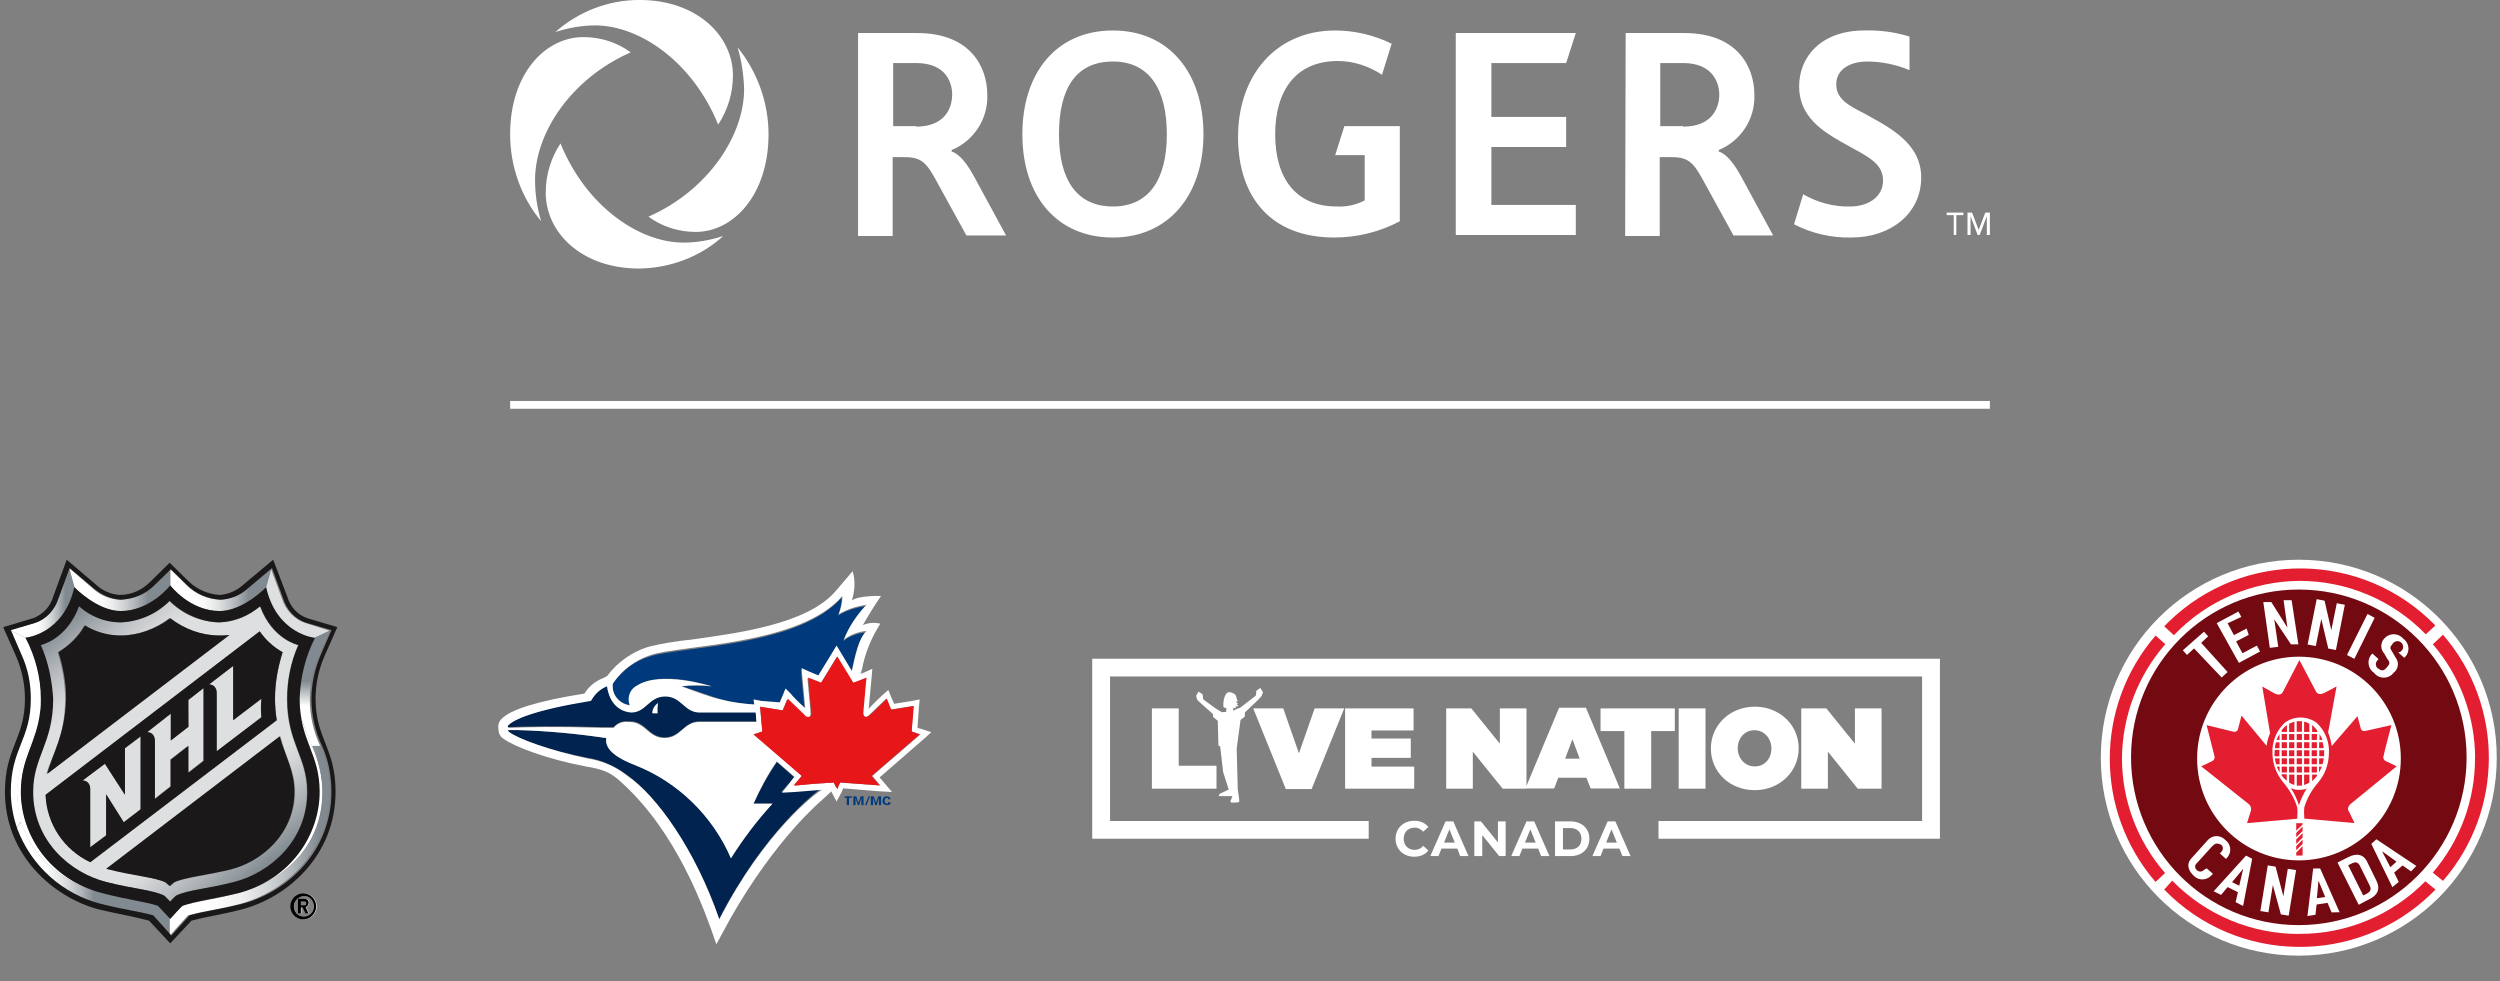 <?xml version="1.0" encoding="UTF-8"?> <svg xmlns="http://www.w3.org/2000/svg" width="321" height="126" viewBox="0 0 321 126" fill="none"><rect x="0" y="0" width="321" height="126" fill="#808080" stroke="none"/><g clip-path="url(#clip0_5_1465)"><path d="M94.696 6.07C97.243 9.205 98.68 13.189 98.68 17.238C98.68 25.011 94.173 29.779 89.34 29.779C87.184 29.779 85.029 29.126 83.266 27.82C90.973 24.423 95.545 17.369 95.545 11.425C95.479 9.531 95.218 7.768 94.696 6.07ZM71.313 4.11C72.946 3.588 74.709 3.261 76.407 3.261C82.155 3.261 88.948 7.964 92.214 15.998C93.455 14.103 94.108 11.948 94.108 9.662C94.108 4.698 89.601 -0.005 82.09 -0.005C78.106 -0.005 74.252 1.498 71.313 4.11V4.11ZM69.484 28.407C68.962 26.709 68.7 24.88 68.7 23.117C68.7 17.108 73.272 10.119 80.98 6.723C79.216 5.417 77.061 4.763 74.905 4.763C70.007 4.763 65.5 9.466 65.5 17.238C65.5 21.288 66.872 25.272 69.484 28.407V28.407ZM92.867 30.301C91.234 30.824 89.536 31.151 87.772 31.151C82.025 31.151 75.232 26.448 71.966 18.414C70.725 20.308 70.072 22.464 70.072 24.75C70.072 29.779 74.579 34.482 82.09 34.482C86.074 34.416 89.928 32.979 92.867 30.301V30.301ZM251.255 30.171H250.863V27.623H249.948V27.297H252.104V27.623H251.189V30.171H251.255V30.171ZM254.063 29.518L254.912 27.297H255.5V30.171H255.108V27.754L254.194 30.171H253.932L253.018 27.754V30.171H252.626V27.297H253.214L254.063 29.518ZM131.272 17.238C131.272 9.335 135.648 3.914 142.898 3.914C150.148 3.914 154.524 9.401 154.524 17.238C154.524 25.076 150.017 30.497 142.898 30.497C135.713 30.497 131.272 25.207 131.272 17.238V17.238ZM149.821 17.238C149.821 11.491 147.6 7.899 142.898 7.899C138.195 7.899 135.974 11.295 135.974 17.238C135.974 23.182 138.326 26.513 142.898 26.513C147.47 26.513 149.821 23.117 149.821 17.238ZM186.92 4.241V30.171H202.334V26.317H191.492V18.871H201.093V15.018H191.492V8.094H201.093L202.334 4.241H186.92ZM172.616 16.194L171.44 19.916H175.228V25.729C174.118 26.317 172.877 26.578 171.636 26.513C166.346 26.513 163.733 22.856 163.733 17.238C163.733 11.621 166.411 7.833 171.767 7.833C173.792 7.833 175.751 8.486 177.449 9.597L178.69 5.613C176.404 4.502 173.922 3.914 171.44 3.914C163.798 3.914 158.965 9.727 158.965 17.565C158.965 25.403 163.276 30.497 171.31 30.497C174.249 30.497 177.188 29.779 179.735 28.407V16.194H172.616V16.194ZM110.24 4.241H117.752C124.675 4.241 126.765 8.682 126.765 12.144C126.896 15.214 125.067 18.088 122.193 19.263V19.459C122.65 19.59 123.695 20.112 125.067 22.66L129.182 30.236H124.087L120.495 23.705C119.058 21.027 118.47 20.178 116.184 20.178H114.617V30.301H110.175V4.241H110.24ZM117.621 16.259C121.409 16.259 122.258 13.777 122.258 12.144C122.258 10.772 121.605 8.094 117.621 8.094H114.682V16.194H117.621V16.259ZM208.735 4.241H216.246C223.169 4.241 225.259 8.682 225.259 12.144C225.39 15.214 223.561 18.088 220.687 19.263V19.459C221.145 19.59 222.19 20.112 223.561 22.66L227.676 30.236H222.581L218.989 23.705C217.552 21.027 216.964 20.178 214.678 20.178H213.111V30.301H208.669L208.735 4.241V4.241ZM216.115 16.259C219.904 16.259 220.753 13.777 220.753 12.144C220.753 10.772 220.034 8.094 216.115 8.094H213.176V16.194H216.115V16.259ZM235.775 10.838C235.775 8.813 237.669 7.899 239.759 7.899C241.588 7.899 243.482 8.29 245.18 9.009V4.698C243.286 4.11 241.327 3.849 239.367 3.914C233.881 3.914 231.007 7.245 231.007 11.099C231.007 14.953 234.012 16.847 236.428 18.218L238.192 19.198C240.216 20.308 241.784 21.223 241.784 23.182C241.784 25.403 239.694 26.513 237.604 26.513C235.448 26.578 233.358 25.991 231.53 24.946L230.354 28.799C232.64 29.975 235.187 30.563 237.734 30.497C242.829 30.497 246.683 27.362 246.683 22.79C246.683 19.524 244.527 17.434 241 15.475L239.367 14.561C237.277 13.516 235.775 12.666 235.775 10.838" fill="white"></path></g><rect x="65.5" y="51.485" width="190" height="1" fill="white"></rect><g clip-path="url(#clip1_5_1465)"><path d="M2.714 101.681C2.714 97.237 4.754 95.475 5.207 91.262C4.603 95.016 2.185 98.003 2.185 101.681C2.185 102.983 2.336 104.285 2.714 105.511C4.225 110.644 8.757 113.555 13.138 114.627C6.415 112.942 2.714 107.196 2.714 101.681Z" fill="white"></path><path d="M40.103 95.858C39.272 93.867 38.366 92.028 38.366 89.73C38.366 95.169 40.934 96.701 40.934 101.681C40.934 107.196 37.233 112.942 30.435 114.704C36.553 113.172 41.387 108.575 41.387 101.681C41.387 99.689 40.934 97.697 40.103 95.858Z" fill="white"></path><path d="M39.214 79.992C37.779 79.532 36.646 78.307 36.193 76.851L34.758 72.944L34.078 75.396C35.438 81.448 40.347 81.907 40.347 81.907L42.311 80.988L39.214 79.992Z" fill="#DEDFE0"></path><path d="M16.025 102.055L13.457 98.072L10.587 100.217C11.191 100.217 11.569 100.676 11.569 101.289V108.797L13.608 107.265V101.979L15.874 105.579L17.989 103.97V94.548L15.95 96.08L16.025 102.055Z" fill="#DEDFE0"></path><path d="M24.183 93.322L21.917 95.084V91.636L18.82 94.011C19.424 94.011 19.802 94.471 19.802 95.084V102.591L21.841 100.983V97.535L24.108 95.773V99.221L26.071 97.689V88.342L24.108 89.874L24.183 93.322Z" fill="#DEDFE0"></path><path d="M29.924 92.479V85.508L26.827 87.883C27.431 87.883 27.809 88.342 27.809 88.955V96.463L33.549 92.096C33.474 91.33 33.474 90.487 33.549 89.721L29.924 92.479Z" fill="#DEDFE0"></path><path d="M3.825 89.721C3.825 95.007 1.257 96.08 1.257 101.672C1.257 103.281 1.559 104.89 2.088 106.422C2.239 106.115 2.466 105.732 2.768 105.503C2.39 104.277 2.239 102.975 2.239 101.672C2.239 97.995 4.656 95.007 5.26 91.254C5.336 90.794 5.336 90.258 5.336 89.721C5.26 86.963 4.581 84.282 3.372 81.907L1.408 80.988L2.768 84.129C3.448 85.814 3.825 87.806 3.825 89.721Z" fill="url(#paint0_linear_5_1465)"></path><path d="M38.344 89.721C38.344 91.943 39.251 93.781 40.081 95.85H41.139C40.232 93.935 39.779 91.866 39.779 89.798C39.779 87.806 40.157 85.891 40.988 84.129L42.347 80.988L40.383 81.907C39.099 84.282 38.42 86.963 38.344 89.721Z" fill="url(#paint1_linear_5_1465)"></path><path d="M20.291 116.304C18.63 115.691 16.439 115.462 13.191 114.696C8.81 113.546 4.278 110.712 2.768 105.579C2.466 105.809 2.239 106.115 2.088 106.498C3.901 111.325 7.904 114.925 12.889 116.151C15.911 116.917 17.27 116.994 19.536 117.607C19.838 117.913 21.878 120.211 21.878 120.211V118.066C21.802 117.99 20.443 116.534 20.291 116.304Z" fill="url(#paint2_linear_5_1465)"></path><path d="M13.569 113.24C17.119 114.159 19.461 114.236 21.047 115.002C21.047 115.002 21.651 115.538 21.802 115.768C22.029 115.538 22.558 115.002 22.558 115.002C24.144 114.236 26.485 114.159 30.035 113.24C34.567 112.091 39.401 108.031 39.401 101.672C39.401 97.152 36.833 95.467 36.833 89.721C36.833 87.347 37.362 84.972 38.269 82.827C38.269 82.827 34.945 82.137 33.359 77.847C31.924 79.149 30.035 79.915 28.072 79.915C25.654 79.839 23.388 78.843 21.727 77.158C19.989 78.843 17.723 79.839 15.382 79.915C13.418 79.839 11.605 79.073 10.095 77.847C8.508 82.137 5.185 82.827 5.185 82.827C6.167 84.972 6.62 87.347 6.62 89.721C6.62 95.467 4.052 97.152 4.052 101.672C4.127 108.031 9.037 112.091 13.569 113.24ZM37.891 101.672C37.891 107.035 33.661 110.559 29.733 111.631C26.863 112.397 23.464 112.704 22.407 113.317C22.255 113.47 22.029 113.623 21.878 113.776C21.727 113.623 21.576 113.47 21.349 113.317C20.291 112.704 16.817 112.321 14.022 111.631C13.947 111.631 13.796 111.555 13.72 111.555L36.002 94.548C36.682 97.229 37.891 98.991 37.891 101.672ZM36.305 83.746C35.7 85.661 35.323 87.653 35.323 89.721C35.323 90.641 35.398 91.56 35.549 92.479L11.605 110.712C8.282 109.103 6.016 105.809 5.865 102.055L33.359 81.065C34.114 82.214 35.096 83.133 36.305 83.746ZM8.357 89.721C8.357 87.653 7.98 85.661 7.375 83.746C8.81 82.903 10.019 81.754 10.774 80.299C12.209 81.141 13.796 81.601 15.382 81.601C17.723 81.601 19.914 80.758 21.727 79.379C23.54 80.758 25.805 81.601 28.072 81.601C28.525 81.601 28.978 81.601 29.356 81.524L5.94 99.374C6.771 96.693 8.357 94.471 8.357 89.721Z" fill="url(#paint3_linear_5_1465)"></path><path d="M15.457 78.46C19.31 78.46 21.802 75.166 21.802 75.166V73.097L19.763 75.089C18.63 76.238 17.044 76.928 15.382 77.004C14.098 76.928 12.889 76.468 11.907 75.549L8.886 72.944L9.566 75.396C9.49 75.396 12.436 78.46 15.457 78.46Z" fill="url(#paint4_linear_5_1465)"></path><path d="M41.441 101.672C41.441 108.567 36.607 113.087 30.488 114.696C27.241 115.538 25.05 115.768 23.388 116.304C23.162 116.534 21.802 117.99 21.802 117.99V120.135C21.802 120.135 23.842 117.836 24.144 117.53C26.41 116.917 27.769 116.841 30.791 116.075C36.833 114.466 42.347 109.103 42.347 101.672C42.347 99.604 41.97 97.612 41.139 95.773H40.081C40.912 97.689 41.365 99.68 41.441 101.672Z" fill="url(#paint5_linear_5_1465)"></path><path d="M28.223 78.46C31.244 78.46 34.19 75.396 34.19 75.396L34.87 72.944L31.773 75.549C30.791 76.391 29.582 76.928 28.298 77.004C26.636 76.928 25.126 76.315 23.917 75.089L21.878 73.097V75.166C21.802 75.166 24.37 78.46 28.223 78.46Z" fill="url(#paint6_linear_5_1465)"></path><path d="M9.49 75.396L8.886 72.944L7.451 76.851C6.998 78.307 5.94 79.532 4.429 79.992L1.257 80.911L3.221 81.831C3.296 81.907 8.206 81.448 9.49 75.396Z" fill="url(#paint7_linear_5_1465)"></path><path d="M3.203 89.718C3.203 94.851 0.635 96 0.635 101.669C0.635 109.866 6.904 115.229 12.645 116.761C15.59 117.45 16.497 117.527 19.14 118.216C19.367 118.446 21.86 121.128 21.86 121.128C21.86 121.128 24.352 118.446 24.579 118.216C27.223 117.527 28.129 117.527 31.075 116.761C36.891 115.229 43.084 109.866 43.084 101.669C43.084 96 40.516 94.851 40.516 89.718C40.516 87.88 40.894 86.041 41.649 84.279L43.311 80.525L39.459 79.376C38.175 78.916 37.268 77.921 36.891 76.618L35.078 71.868L31.226 75.086C30.395 75.852 29.337 76.312 28.204 76.388C26.769 76.312 25.334 75.699 24.277 74.703L21.784 72.252L19.291 74.703C18.234 75.776 16.874 76.388 15.364 76.388C14.231 76.312 13.173 75.852 12.342 75.086L8.566 71.868L6.828 76.618C6.451 77.921 5.469 78.916 4.26 79.376L0.408 80.525L2.07 84.279C2.825 86.041 3.203 87.88 3.203 89.718ZM4.487 79.989C5.922 79.529 7.055 78.304 7.508 76.848L8.943 72.941L12.04 75.546C13.022 76.388 14.231 76.925 15.515 77.001C17.177 76.925 18.687 76.312 19.896 75.086L21.935 73.094L23.974 75.086C25.108 76.235 26.694 76.925 28.355 77.001C29.64 76.925 30.848 76.465 31.83 75.546L34.927 72.941L36.362 76.848C36.815 78.304 37.873 79.529 39.383 79.989L42.556 80.908L41.196 84.049C40.441 85.811 39.988 87.803 39.988 89.718C39.988 91.787 40.441 93.855 41.347 95.77C42.178 97.609 42.556 99.677 42.556 101.669C42.556 109.177 37.042 114.539 30.999 116.071C27.978 116.838 26.618 116.914 24.352 117.527C24.05 117.833 22.011 120.132 22.011 120.132C22.011 120.132 19.971 117.833 19.669 117.527C17.403 116.914 16.044 116.838 13.022 116.071C8.113 114.846 4.034 111.245 2.221 106.419C1.692 104.887 1.39 103.278 1.39 101.669C1.39 96.077 3.958 95.004 3.958 89.718C3.958 87.726 3.58 85.811 2.75 84.049L1.39 80.908L4.487 79.989Z" fill="#1A1818"></path><path d="M13.627 111.552C13.702 111.552 13.853 111.628 13.929 111.628C16.799 112.394 20.198 112.701 21.255 113.314C21.406 113.467 21.633 113.62 21.784 113.773C21.935 113.62 22.162 113.467 22.313 113.314C23.37 112.701 26.845 112.318 29.64 111.628C33.567 110.632 37.797 107.108 37.797 101.669C37.797 98.988 36.664 97.226 35.909 94.545L13.627 111.552Z" fill="#1A1818"></path><path d="M6.073 99.371L29.488 81.521C29.035 81.598 28.582 81.598 28.204 81.598C25.863 81.598 23.672 80.755 21.86 79.376C20.047 80.755 17.781 81.598 15.515 81.598C13.853 81.598 12.267 81.138 10.907 80.295C10.076 81.751 8.868 82.9 7.508 83.743C8.113 85.658 8.49 87.65 8.49 89.718C8.339 94.468 6.753 96.69 6.073 99.371Z" fill="#1A1818"></path><path d="M11.587 110.709L35.531 92.476C35.38 91.557 35.305 90.638 35.305 89.718C35.305 87.65 35.682 85.658 36.286 83.743C35.078 83.053 34.096 82.134 33.341 81.061L5.846 102.052C5.998 105.806 8.188 109.1 11.587 110.709ZM29.942 85.505V92.476L33.567 89.718C33.492 90.484 33.492 91.327 33.567 92.093L27.827 96.46V88.952C27.827 88.339 27.449 87.88 26.845 87.88L29.942 85.505ZM21.935 91.633V95.081L24.201 93.319V89.871L26.165 88.339V97.686L24.201 99.218V95.77L21.935 97.532V100.98L19.896 102.588V95.081C19.896 94.468 19.518 94.008 18.914 94.008L21.935 91.633ZM13.475 98.069L16.044 102.052V96.077L18.083 94.545V103.891L15.893 105.576L13.626 101.976V107.262L11.587 108.794V101.286C11.587 100.673 11.209 100.214 10.605 100.214L13.475 98.069Z" fill="#1A1818"></path><path d="M5.167 91.25C4.713 95.464 2.674 97.226 2.674 101.669C2.674 107.185 6.375 112.931 13.173 114.693C16.421 115.535 18.612 115.765 20.273 116.301C20.5 116.531 21.86 117.987 21.86 117.987C21.86 117.987 23.219 116.454 23.446 116.301C25.108 115.688 27.298 115.459 30.546 114.693C37.344 112.931 41.045 107.185 41.045 101.669C41.045 96.69 38.477 95.157 38.477 89.718C38.553 86.96 39.232 84.279 40.441 81.904C40.441 81.904 35.531 81.445 34.172 75.392C34.172 75.392 31.226 78.457 28.204 78.457C24.352 78.457 21.86 75.163 21.86 75.163C21.86 75.163 19.291 78.457 15.515 78.457C12.493 78.457 9.548 75.392 9.548 75.392C8.188 81.445 3.278 81.904 3.278 81.904C4.562 84.356 5.242 87.037 5.242 89.718C5.242 90.254 5.242 90.791 5.167 91.25ZM5.242 82.823C5.242 82.823 8.566 82.134 10.152 77.844C11.587 79.146 13.475 79.912 15.439 79.912C17.856 79.836 20.122 78.84 21.784 77.154C23.521 78.84 25.787 79.836 28.129 79.912C30.093 79.836 31.905 79.07 33.416 77.844C35.002 82.134 38.326 82.823 38.326 82.823C37.344 84.969 36.891 87.343 36.891 89.718C36.891 95.464 39.459 97.149 39.459 101.669C39.459 108.028 34.549 112.088 30.093 113.237C26.543 114.156 24.201 114.233 22.615 114.999C22.615 114.999 22.011 115.535 21.86 115.765C21.633 115.535 21.104 114.999 21.104 114.999C19.518 114.233 17.177 114.156 13.626 113.237C9.094 112.088 4.26 108.028 4.26 101.669C4.26 97.149 6.828 95.464 6.828 89.718C6.677 87.343 6.224 85.045 5.242 82.823Z" fill="#1A1818"></path><path d="M37.344 116.378C37.344 117.297 38.099 118.063 39.006 118.063C39.912 118.063 40.667 117.297 40.667 116.378C40.667 115.459 39.912 114.693 39.006 114.693C38.024 114.693 37.344 115.459 37.344 116.378ZM40.29 116.378C40.29 117.144 39.685 117.68 39.006 117.68C38.326 117.68 37.722 117.067 37.722 116.378C37.722 115.688 38.326 115.076 39.006 115.076C39.685 114.999 40.29 115.612 40.29 116.378Z" fill="white"></path><path d="M38.326 117.297H38.704V116.531H38.93L39.308 117.297H39.685L39.308 116.454C39.61 116.378 39.761 115.995 39.685 115.765C39.61 115.535 39.383 115.382 39.157 115.382H38.326V117.297ZM38.628 115.765H39.081C39.232 115.765 39.308 115.842 39.308 115.995C39.308 116.148 39.232 116.225 39.081 116.225H38.628V115.765Z" fill="white"></path><path d="M37.276 116.378C37.276 117.297 38.031 118.063 38.938 118.063C39.844 118.063 40.599 117.297 40.599 116.378C40.599 115.459 39.844 114.693 38.938 114.693C38.031 114.693 37.276 115.459 37.276 116.378ZM40.297 116.378C40.297 117.144 39.693 117.68 39.013 117.68C38.258 117.68 37.729 117.067 37.729 116.378C37.729 115.688 38.334 115.076 39.013 115.076C39.693 114.999 40.297 115.612 40.297 116.378Z" fill="black"></path><path d="M38.258 117.297H38.636V116.531H38.862L39.24 117.297H39.618L39.24 116.454C39.542 116.378 39.693 115.995 39.618 115.765C39.542 115.535 39.315 115.382 39.089 115.382H38.258V117.297ZM38.636 115.765H39.089C39.24 115.765 39.315 115.842 39.315 115.995C39.315 116.148 39.24 116.225 39.089 116.225H38.636V115.765Z" fill="black"></path></g><g clip-path="url(#clip2_5_1465)"><path d="M80.939 90.555C80.752 89.994 80.752 89.433 81.033 88.871C81.22 88.497 81.594 88.216 81.875 88.029C84.963 85.971 91.419 88.123 91.419 88.123C90.109 88.029 88.799 88.029 87.583 88.123C89.36 88.684 91.325 89.433 92.635 89.807C94.039 90.181 95.442 90.368 96.939 90.462L96.846 89.807L97.688 89.994L100.027 90.368L100.402 89.526L100.776 88.591L101.524 89.339C101.524 89.339 102.741 90.462 103.302 91.117C103.209 89.994 102.928 87.187 102.928 87.094L102.834 85.971L103.864 86.439L104.986 86.906L106.764 84.006L107.326 83.07L107.887 84.006L109.291 86.345C109.758 84.38 110.133 82.228 111.162 81.199C110.133 81.292 109.103 81.666 108.261 82.322C108.916 80.637 109.852 79.14 111.162 77.83C109.852 78.017 108.636 78.392 107.606 79.046C107.887 78.298 108.074 77.456 108.074 76.707C102.647 83.07 87.395 82.976 83.466 84.286C81.501 84.848 79.723 86.158 78.6 87.936C78.6 89.152 79.536 90.368 80.939 90.555Z" fill="#003A7C"></path><path d="M102.928 99.632L101.899 100.848L102.928 99.632Z" fill="#002350"></path><path d="M100.308 101.69L101.431 100.474L101.992 99.819L99.747 97.854C98.624 99.538 97.594 101.316 96.752 103.187H99.185C97.22 105.339 95.442 107.679 93.852 110.205C91.513 104.684 87.021 100.38 81.501 98.228C79.536 97.386 77.571 96.357 77.851 94.766C74.015 94.205 70.179 93.831 66.342 93.737H65.407C65.126 93.737 65.126 93.831 65.407 94.018C66.53 94.86 70.553 96.357 75.419 97.293C77.29 97.573 79.068 98.415 80.565 99.538C84.214 102.158 89.267 108.989 92.355 117.971C98.156 106.649 104.893 101.597 105.454 101.222L101.992 101.503L100.308 101.69Z" fill="#002350"></path><path d="M65.313 93.363C67.746 93.269 71.208 93.175 77.29 93.363C77.758 93.363 78.319 93.363 78.787 93.363C79.255 92.801 80.004 92.52 80.659 92.614H80.939C82.904 92.614 83.278 94.673 85.337 94.673C87.395 94.673 87.77 92.708 89.735 92.614H89.922H97.127L97.033 91.398H89.828C87.863 91.398 87.489 89.339 85.43 89.339C83.372 89.339 82.998 91.398 81.033 91.398C78.974 91.304 78.132 89.526 77.945 88.029C77.009 88.403 76.354 89.058 75.886 89.901C68.401 91.211 65.875 92.427 65.22 93.175C65.126 93.269 65.22 93.363 65.313 93.363ZM84.495 90.275C84.401 90.743 84.401 91.21 84.495 91.585H83.84C83.84 91.117 84.121 90.649 84.495 90.275Z" fill="#002350"></path><path d="M84.495 90.275C84.027 90.555 83.746 91.117 83.746 91.585H84.401C84.401 91.21 84.401 90.743 84.495 90.275Z" fill="white"></path><path d="M119.583 94.018L118.46 93.643L117.805 93.456L117.993 90.743L118.086 89.807L117.15 89.994L114.811 90.368L114.437 89.526L114.063 88.591L113.314 89.246C113.314 89.246 112.098 90.368 111.536 91.023C111.63 89.901 111.911 87.094 111.911 87L112.004 85.877L110.975 86.345L110.507 86.532C110.601 86.345 110.601 86.064 110.694 85.877C111.068 83.819 111.911 81.854 113.033 80.076C112.191 79.889 111.443 79.982 110.788 80.263C110.413 80.356 110.788 80.263 110.788 80.263C111.536 78.953 112.285 77.737 113.127 76.52C113.127 76.52 110.413 76.427 109.384 77.082C109.758 75.865 109.852 74.555 109.478 73.339L107.326 75.865C103.676 80.169 94.694 81.292 88.705 82.134C86.834 82.322 85.056 82.602 83.185 83.07C81.126 83.725 79.255 85.035 77.945 86.813L77.384 87.094C76.448 87.468 75.606 88.123 75.044 89.058C69.056 89.994 65.5 91.117 64.377 92.333L64.284 92.427C64.003 92.801 63.91 93.175 64.003 93.643C64.003 94.111 64.19 94.579 64.658 94.86C66.062 95.889 70.272 97.48 75.231 98.415C77.477 98.79 78.413 99.164 79.816 100.474C86.928 106.93 90.39 116.568 91.98 121.246L93.758 117.971C99.653 107.585 105.454 102.813 105.548 102.72L106.764 101.597V101.69L107.419 102.907L108.074 101.69L108.261 101.222L112.846 101.597L114.53 101.69L113.501 100.474L112.94 99.819L118.648 94.86L119.583 94.018ZM83.559 84.099C87.489 82.789 102.741 82.883 108.168 76.52C108.168 77.362 107.981 78.111 107.7 78.859C108.823 78.204 110.039 77.83 111.256 77.643C110.039 78.953 109.01 80.45 108.355 82.134C109.197 81.479 110.226 81.105 111.256 81.011C110.226 82.041 109.852 84.099 109.384 86.158L107.981 83.819L107.419 82.883L106.858 83.819L105.08 86.719L103.957 86.251L102.928 85.784L103.021 86.906C103.021 86.906 103.302 89.807 103.396 90.93C102.741 90.368 101.618 89.246 101.618 89.152L100.869 88.403L100.495 89.339L100.121 90.181L97.688 89.994L96.752 89.807L96.846 90.462C95.442 90.368 93.945 90.181 92.542 89.807C91.232 89.526 89.267 88.778 87.489 88.123C88.799 87.936 90.109 87.936 91.325 88.123C91.325 88.123 84.869 86.064 81.781 88.029C81.407 88.216 81.126 88.497 80.939 88.871C80.659 89.433 80.659 89.994 80.846 90.556C79.442 90.368 78.506 89.152 78.694 87.749C79.91 85.971 81.594 84.754 83.559 84.099ZM65.22 93.175C65.875 92.427 68.401 91.21 75.886 89.994C76.354 89.152 77.009 88.497 77.945 88.123C78.132 89.62 78.974 91.304 81.033 91.491C82.998 91.491 83.278 89.433 85.43 89.433C87.489 89.433 87.863 91.491 89.828 91.491H97.033L97.127 92.708H89.922H89.735C87.77 92.708 87.395 94.766 85.337 94.766C83.278 94.766 82.904 92.801 80.939 92.708H80.659C79.91 92.614 79.255 92.895 78.787 93.456C78.319 93.456 77.758 93.456 77.29 93.456C71.302 93.269 67.84 93.363 65.313 93.456C65.22 93.363 65.126 93.269 65.22 93.175ZM92.355 118.065C89.267 109.082 84.308 102.158 80.565 99.632C79.068 98.415 77.29 97.667 75.419 97.386C70.553 96.357 66.53 94.86 65.407 94.018C65.126 93.831 65.22 93.737 65.407 93.737H66.343C70.179 93.831 74.109 94.205 77.851 94.766C77.571 96.357 79.536 97.48 81.501 98.228C87.021 100.38 91.513 104.778 93.852 110.205C95.442 107.679 97.22 105.339 99.185 103.187H96.752C97.594 101.316 98.53 99.445 99.747 97.76L101.992 99.725L101.431 100.474L100.402 101.784L102.086 101.69L105.548 101.41C104.893 101.69 98.156 106.743 92.355 118.065ZM112.004 99.632L113.033 100.848L107.887 100.474L107.7 100.848L107.513 101.316L107.419 101.129L107.326 101.035L107.045 100.474L104.331 100.661L102.367 100.848H101.992L103.021 99.632L96.752 94.298L97.875 93.924L97.594 90.743L100.495 91.21L101.057 89.807C101.057 89.807 102.928 91.678 103.209 91.865C103.302 91.959 103.489 92.053 103.676 92.146C103.957 92.146 104.144 91.959 104.051 91.398C104.051 91.398 104.051 91.304 104.051 91.21C103.957 90.275 103.676 87.094 103.676 87.094L105.361 87.749L107.419 84.38L109.478 87.749L110.226 87.468L111.162 87.094C111.162 87.094 110.881 90.275 110.788 91.21C110.788 91.304 110.788 91.398 110.788 91.398C110.788 91.865 110.975 92.053 111.162 92.053C111.349 92.053 111.536 91.959 111.63 91.772C111.911 91.491 113.782 89.713 113.782 89.713L114.343 91.117L117.244 90.649L117.057 93.924L118.18 94.298L112.004 99.632Z" fill="white"></path><path d="M117.338 90.649L114.437 91.117L113.875 89.713C113.875 89.713 112.004 91.585 111.723 91.772C111.63 91.865 111.443 91.959 111.256 92.053C110.975 92.053 110.788 91.865 110.881 91.304C110.881 91.211 110.881 91.211 110.881 91.117C110.975 90.181 111.256 87 111.256 87L110.32 87.374L109.571 87.655L107.513 84.287L105.454 87.655L103.77 87C103.77 87 104.051 90.181 104.144 91.117C104.144 91.211 104.144 91.304 104.144 91.304C104.238 91.865 104.051 92.053 103.77 92.053C103.583 92.053 103.396 91.959 103.302 91.772C103.021 91.491 101.15 89.713 101.15 89.713L100.495 91.211L97.594 90.743L97.875 93.924L96.752 94.298L102.928 99.632L101.899 100.848H102.273L104.238 100.661L107.045 100.474L107.326 101.035L107.419 101.129L107.513 101.316L107.7 100.848L107.887 100.474L112.94 100.848L111.911 99.632L118.086 94.298L117.057 93.924L117.338 90.649Z" fill="#E71618"></path><path d="M108.823 102.439H108.448V102.252H109.384V102.439H109.01V103.375H108.729V102.439H108.823Z" fill="#003A7C"></path><path d="M109.571 102.252H109.946L110.226 103.094L110.507 102.252H110.881V103.375H110.601V102.439L110.32 103.375H110.133L109.852 102.439V103.375H109.571V102.252Z" fill="#003A7C"></path><path d="M111.723 102.252L111.256 103.375H111.068L111.536 102.252H111.723Z" fill="#003A7C"></path><path d="M111.817 102.252H112.191L112.472 103.094L112.753 102.252H113.127V103.375H112.846V102.439L112.566 103.375H112.378L112.098 102.439V103.375H111.817V102.252Z" fill="#003A7C"></path><path d="M114.063 102.626C114.063 102.532 113.969 102.439 113.876 102.439C113.688 102.439 113.595 102.626 113.595 102.813C113.595 102.907 113.595 103.187 113.876 103.187C113.969 103.187 114.063 103.094 114.063 103H114.343C114.343 103.094 114.343 103.187 114.25 103.281C114.156 103.375 114.063 103.375 113.876 103.375C113.595 103.375 113.314 103.187 113.314 102.907V102.813C113.314 102.532 113.501 102.252 113.782 102.252H113.876C114.156 102.252 114.343 102.439 114.343 102.626H114.063Z" fill="#003A7C"></path></g><g clip-path="url(#clip3_5_1465)"><path d="M147.903 90.957H151.348V98.323H156.199V101.264H147.903V90.957ZM160.913 90.957H164.771L166.783 96.729L168.796 90.957H172.599L168.41 101.319H165.102L160.913 90.957ZM172.71 90.957H181.502V93.788H176.1V94.832H181.144V97.306H176.1V98.433H181.585V101.264H172.71V90.957ZM185.692 90.957H188.917L192.583 95.492V90.957H196V101.264H192.941L189.11 96.509V101.264H185.692V90.957ZM200.19 90.875H203.635L207.99 101.237H204.242L203.69 99.862H200.08L199.556 101.237H195.863L200.19 90.875ZM202.836 97.416L201.899 94.915L200.962 97.416H202.836ZM208.542 93.871H205.51V90.957H215.046V93.871H212.014V101.264H208.569V93.871H208.542ZM215.543 90.957H218.988V101.264H215.543V90.957ZM219.677 96.124V96.097C219.677 93.101 222.13 90.737 225.327 90.737C228.525 90.737 230.95 93.101 230.95 96.069V96.097C230.95 99.093 228.497 101.457 225.3 101.457C222.103 101.457 219.677 99.12 219.677 96.124ZM227.45 96.124V96.097C227.45 94.888 226.595 93.761 225.272 93.761C223.949 93.761 223.122 94.86 223.122 96.042V96.069C223.122 97.279 223.977 98.406 225.3 98.406C226.623 98.433 227.45 97.334 227.45 96.124ZM231.281 90.957H234.506L238.172 95.492V90.957H241.59V101.264H238.53L234.699 96.509V101.264H231.281V90.957ZM162.153 88.868C162.153 88.868 161.932 88.483 161.877 88.401C161.822 88.319 161.767 88.373 161.767 88.373C161.767 88.373 161.546 88.538 161.409 88.621C161.298 88.703 161.298 88.786 161.298 88.841C161.298 88.896 161.271 89.198 161.271 89.198C161.271 89.281 161.216 89.335 161.188 89.363L159.204 90.902L158.956 90.957L158.349 91.259L158.377 90.847C158.432 90.875 158.487 90.93 158.542 90.93C158.597 90.93 158.68 90.902 158.68 90.902C158.68 90.902 158.652 90.82 158.652 90.765C158.652 90.71 158.652 90.655 158.652 90.655C158.652 90.655 158.735 90.71 158.818 90.71C158.873 90.71 158.928 90.682 158.956 90.655C158.983 90.627 159.011 90.6 159.011 90.6C159.011 90.6 158.9 90.517 158.845 90.49C158.818 90.462 158.79 90.407 158.818 90.407C158.873 90.407 158.956 90.325 158.956 90.325C158.956 90.325 158.9 90.297 158.845 90.243C158.79 90.188 158.763 90.16 158.763 90.105C158.735 90.05 158.735 89.995 158.735 89.995C158.735 89.995 158.763 90.05 158.845 90.05C158.9 90.05 158.983 89.995 158.983 89.995C158.983 89.995 158.928 89.968 158.9 89.94C158.873 89.885 158.845 89.858 158.818 89.803C158.79 89.72 158.79 89.693 158.763 89.61C158.763 89.583 158.735 89.528 158.735 89.445C158.707 89.308 158.652 89.253 158.652 89.253C158.432 88.951 157.881 88.868 157.881 88.868C157.605 88.813 157.329 89.171 157.219 89.528C157.026 90.105 157.081 90.682 157.081 90.682C157.081 90.682 157.081 90.792 157.192 90.847C157.247 90.875 157.467 90.93 157.467 90.93L157.44 91.397L156.888 91.452C156.888 91.452 156.475 91.204 156.117 90.985L154.545 89.83C154.545 89.83 154.49 89.775 154.463 89.665C154.463 89.665 154.435 89.363 154.435 89.308C154.435 89.253 154.435 89.171 154.325 89.088C154.215 89.006 153.967 88.841 153.967 88.841C153.967 88.841 153.884 88.786 153.856 88.868C153.801 88.951 153.581 89.335 153.581 89.335L153.691 89.775C153.691 89.775 153.746 89.858 153.801 89.94L153.912 90.05L154.49 90.572L155.455 91.424L155.731 91.699C155.731 91.699 155.758 91.727 155.758 91.782C155.758 91.837 155.758 92.001 155.758 92.001C155.758 92.001 155.758 92.056 155.786 92.084C155.813 92.112 156.337 92.524 156.337 92.524C156.337 92.524 156.365 92.551 156.365 92.634L156.447 95.712C156.447 95.712 156.447 95.767 156.502 95.767L156.668 95.822L157.054 99.148L157.77 101.374L156.613 101.924C156.613 101.924 156.585 101.951 156.558 102.006C156.558 102.006 156.502 102.144 156.502 102.171C156.502 102.226 156.53 102.226 156.53 102.226H158.239L158.074 102.666L158.018 102.776C158.018 102.776 157.963 102.996 158.046 103.023C158.156 103.051 158.459 103.078 158.57 103.051C158.735 103.051 159.038 103.023 159.093 102.968C159.149 102.913 159.149 102.721 158.928 101.347L158.79 96.124L159.231 92.826C159.259 92.469 159.314 92.414 159.314 92.414C159.314 92.414 159.782 92.056 159.81 92.029C159.865 91.974 159.838 91.919 159.838 91.919V91.562C159.838 91.479 159.865 91.452 159.865 91.452L160.251 91.094L160.361 90.985L161.574 89.83L161.795 89.583L161.905 89.473C161.988 89.39 162.015 89.308 162.015 89.308C162.015 89.308 162.098 89.088 162.125 89.006C162.18 88.951 162.153 88.868 162.153 88.868ZM179.187 107.696C179.187 106.349 180.207 105.387 181.585 105.387C182.357 105.387 182.991 105.662 183.404 106.184L182.743 106.789C182.439 106.459 182.081 106.266 181.64 106.266C180.813 106.266 180.234 106.844 180.234 107.696C180.234 108.548 180.813 109.125 181.64 109.125C182.081 109.125 182.439 108.96 182.743 108.603L183.404 109.207C182.991 109.73 182.357 110.004 181.585 110.004C180.207 110.004 179.187 109.042 179.187 107.696ZM187.125 108.96H185.085L184.699 109.922H183.652L185.609 105.469H186.601L188.558 109.922H187.483L187.125 108.96ZM186.794 108.19L186.105 106.486L185.416 108.19H186.794ZM193.327 105.469V109.922H192.5L190.322 107.228V109.922H189.303V105.469H190.157L192.334 108.163V105.469H193.327ZM197.516 108.96H195.477L195.091 109.922H194.043L196 105.469H196.993L198.95 109.922H197.875L197.516 108.96ZM197.186 108.19L196.496 106.486L195.807 108.19H197.186ZM199.666 105.469H201.651C203.084 105.469 204.076 106.349 204.076 107.696C204.076 109.042 203.084 109.922 201.651 109.922H199.666V105.469ZM201.623 109.07C202.505 109.07 203.056 108.548 203.056 107.696C203.056 106.844 202.478 106.321 201.623 106.321H200.686V109.07H201.623ZM207.935 108.96H205.895L205.51 109.922H204.462L206.419 105.469H207.411L209.368 109.922H208.321L207.935 108.96ZM207.604 108.19L206.915 106.486L206.226 108.19H207.604ZM140.24 84.581V107.696H164.33H175.741V105.414H164.33H142.528V86.862H246.799V105.414H224.997H212.952V107.696H224.997H249.087V84.581H140.24Z" fill="white"></path></g><g clip-path="url(#clip4_5_1465)"><path d="M295.163 122.706C309.201 122.706 320.582 111.326 320.582 97.287C320.582 83.249 309.201 71.868 295.163 71.868C281.124 71.868 269.744 83.249 269.744 97.287C269.744 111.326 281.124 122.706 295.163 122.706Z" fill="white"></path><path d="M317.794 97.287C317.814 102.7 315.894 107.939 312.371 112.045L313.678 113.107C321.531 104.038 321.531 90.568 313.678 81.499L312.381 82.724C315.864 86.779 317.783 91.946 317.804 97.287H317.794Z" fill="#E21E30"></path><path d="M295.193 74.585C301.331 74.565 307.203 77.046 311.472 81.448L312.698 80.304C303.363 70.725 288.024 70.52 278.435 79.865C278.251 80.049 278.067 80.233 277.883 80.416L279.129 81.56C283.327 77.159 289.117 74.646 295.193 74.585Z" fill="#E21E30"></path><path d="M272.46 97.287C272.522 91.926 274.493 86.758 278.026 82.714L276.78 81.601C268.937 90.7 268.937 104.15 276.77 113.239L277.996 112.096C274.411 107.99 272.45 102.731 272.46 97.287Z" fill="#E21E30"></path><path d="M295.193 119.918C289.066 119.939 283.194 117.467 278.915 113.076L277.883 114.22C287.228 123.84 302.598 124.065 312.218 114.72C312.391 114.557 312.555 114.393 312.718 114.22L311.411 113.158C307.142 117.508 301.29 119.949 295.183 119.908L295.193 119.918Z" fill="#E21E30"></path><path d="M297.685 113.137L297.491 115.333L298.553 115.17L297.716 113.137H297.685Z" fill="#730A11"></path><path d="M286.594 113.27L287.514 113.73L288.024 111.585H288.004L286.594 113.27Z" fill="#730A11"></path><path d="M303.006 111.156C302.792 110.748 302.495 110.584 301.944 110.88L301.505 111.095L303.435 114.976L303.874 114.761C304.385 114.485 304.497 114.189 304.283 113.73L303.006 111.156Z" fill="#730A11"></path><path d="M295.193 75.698C283.296 75.688 273.635 85.318 273.625 97.216C273.614 109.114 283.245 118.775 295.142 118.785C307.04 118.795 316.701 109.165 316.711 97.267V97.236C316.711 85.349 307.081 75.719 295.193 75.698ZM305.345 85.819C305.886 86.278 306.162 86.064 306.509 85.655C306.856 85.247 306.917 85.063 306.509 84.573L306.131 83.899C305.631 83.368 305.631 82.53 306.131 81.999C306.703 81.325 307.714 81.244 308.388 81.816C308.459 81.877 308.521 81.938 308.572 81.999C309.276 82.49 309.46 83.46 308.98 84.164L308.705 84.461L307.918 83.756H308.051C308.439 83.633 308.654 83.225 308.531 82.837C308.408 82.449 308 82.234 307.612 82.357C307.418 82.418 307.265 82.551 307.173 82.724C306.877 83.051 306.815 83.215 307.173 83.705L307.602 84.44C308.071 85.043 307.959 85.911 307.346 86.38L307.326 86.401C306.795 87.085 305.814 87.218 305.12 86.687C305.008 86.605 304.916 86.503 304.834 86.401C304.099 85.911 303.894 84.92 304.374 84.185L304.395 84.154L304.609 83.909L305.396 84.614L305.232 84.828C304.977 85.124 305.008 85.564 305.304 85.819H305.314H305.345ZM303.986 78.834L304.906 79.324L302.301 84.593L301.352 84.103L303.986 78.834ZM297.471 76.934L298.472 77.128L299.34 80.927L300.044 77.455L301.076 77.649L299.932 83.46L298.952 83.276L298.053 79.477L297.348 82.949L296.296 82.755L297.461 76.944L297.471 76.934ZM291.639 77.312L293.702 80.59L293.212 77.067H294.244L295.112 82.735H294.162L292.017 79.528L292.528 83.051L291.445 83.184L290.608 77.302H291.65L291.639 77.312ZM287.412 78.537L287.789 79.211L286.023 80.028L286.84 81.55L288.463 80.702L288.739 81.519L287.115 82.357L287.932 83.878L289.781 82.898L290.189 83.654L287.473 85.114L284.624 80.008L287.422 78.517L287.412 78.537ZM280.273 83.501L282.99 81.111L283.531 81.703L282.632 82.541L286.023 86.289L285.267 86.993L281.713 83.255L280.814 84.093L280.273 83.49V83.501ZM284.103 108.593L282.07 110.839C281.835 111.023 281.784 111.36 281.958 111.595C281.989 111.636 282.03 111.677 282.07 111.708C282.285 111.953 282.663 111.973 282.918 111.759C282.918 111.759 282.949 111.718 282.969 111.708L283.327 111.493L284.144 112.198L283.868 112.473C283.265 113.066 282.295 113.066 281.703 112.473C281.11 111.932 280.62 111.064 281.345 110.247L283.51 107.837C284.072 107.234 285.012 107.194 285.614 107.745C285.645 107.776 285.675 107.806 285.706 107.837C286.4 108.317 286.574 109.257 286.094 109.951C286.094 109.951 286.053 110.012 286.033 110.043L285.818 110.288L285.032 109.583L285.226 109.369C285.471 109.124 285.481 108.736 285.236 108.491H285.226C284.654 108.174 284.389 108.317 284.113 108.613L284.103 108.593ZM288.004 116.324L287.054 115.833L287.35 114.557L286.023 113.903L285.185 114.904L284.235 114.444L288.392 109.859L289.178 110.268L288.014 116.313L288.004 116.324ZM293.866 117.569L292.865 117.406L291.834 113.638L291.262 117.141L290.23 116.977L291.18 111.115L292.181 111.279L293.182 115.078L293.753 111.554L294.816 111.718L293.866 117.58V117.569ZM282.111 97.4C282.111 90.18 287.963 84.318 295.183 84.318C302.403 84.318 308.265 90.169 308.265 97.39C308.265 104.61 302.414 110.462 295.193 110.472C287.973 110.472 282.111 104.62 282.111 97.4ZM299.37 117.151L298.86 115.925L297.45 116.14L297.307 117.457L296.276 117.621L297.011 111.513H297.91L300.402 117.13L299.37 117.151ZM304.15 115.496L302.853 116.17L300.136 110.748L301.546 110.043C302.628 109.502 303.476 109.716 303.905 110.584L305.13 113.076C305.671 114.169 305.283 114.955 304.15 115.496ZM309.573 111.881L308.49 111.125L307.408 112.045L308 113.239L307.183 113.913L304.477 108.358L305.13 107.765L310.257 111.187L309.583 111.881H309.573Z" fill="#730A11"></path><path d="M307.704 110.635L305.917 109.338L305.886 109.369L306.917 111.35L307.704 110.645V110.635Z" fill="#730A11"></path><path d="M295.653 106.131L294.836 106.948V107.49L295.653 106.703V106.131Z" fill="#E21E30"></path><path d="M295.653 105.703H294.836V106.652L295.653 105.866V105.703Z" fill="#E21E30"></path><path d="M294.836 109.849H295.653V108.654L294.836 109.471V109.849Z" fill="#E21E30"></path><path d="M294.836 107.786V108.358L295.653 107.541V106.969L294.836 107.786Z" fill="#E21E30"></path><path d="M294.836 109.175L295.653 108.358V107.817L294.836 108.634V109.175Z" fill="#E21E30"></path><path d="M297.502 99.626V99.463H296.879V100.3C297.103 100.096 297.318 99.861 297.502 99.626Z" fill="#E21E30"></path><path d="M297.491 97.369H296.817V98.125H297.491V97.369Z" fill="#E21E30"></path><path d="M297.491 98.431H296.817V99.187H297.491V98.431Z" fill="#E21E30"></path><path d="M297.491 95.306H296.817V96.062H297.491V95.306Z" fill="#E21E30"></path><path d="M296.521 92.927C296.307 92.804 296.082 92.712 295.847 92.651V93.979H296.521V92.927Z" fill="#E21E30"></path><path d="M296.521 95.306H295.847V96.062H296.521V95.306Z" fill="#E21E30"></path><path d="M296.521 98.431H295.847V99.187H296.521V98.431Z" fill="#E21E30"></path><path d="M296.521 97.369H295.847V98.125H296.521V97.369Z" fill="#E21E30"></path><path d="M296.521 94.254H295.847V95.01H296.521V94.254Z" fill="#E21E30"></path><path d="M296.521 96.338H295.847V97.093H296.521V96.338Z" fill="#E21E30"></path><path d="M297.491 94.254H296.817V95.01H297.491V94.254Z" fill="#E21E30"></path><path d="M292.702 99.167V98.431H292.344C292.436 98.687 292.548 98.932 292.702 99.167Z" fill="#E21E30"></path><path d="M297.502 93.764C297.318 93.519 297.113 93.284 296.879 93.09V93.989H297.553L297.502 93.764Z" fill="#E21E30"></path><path d="M298.421 96.665V96.338H297.798V97.093H298.421C298.41 96.951 298.41 96.808 298.421 96.654V96.665Z" fill="#E21E30"></path><path d="M297.767 98.431V99.187C297.9 98.942 298.022 98.687 298.124 98.431H297.767Z" fill="#E21E30"></path><path d="M298.237 95.306H297.777V96.062H298.37C298.339 95.807 298.298 95.551 298.237 95.306Z" fill="#E21E30"></path><path d="M297.828 94.254V95.01H298.206C298.104 94.745 297.981 94.489 297.828 94.254Z" fill="#E21E30"></path><path d="M298.37 97.369H297.777V98.125H298.216C298.288 97.88 298.339 97.624 298.38 97.369H298.37Z" fill="#E21E30"></path><path d="M292.099 96.072H292.691V95.317H292.232C292.16 95.562 292.109 95.817 292.099 96.072Z" fill="#E21E30"></path><path d="M292.313 95.01H292.691V94.254C292.538 94.489 292.405 94.745 292.313 95.01Z" fill="#E21E30"></path><path d="M292.263 98.135H292.702V97.379H292.099C292.13 97.635 292.181 97.89 292.263 98.135Z" fill="#E21E30"></path><path d="M292.048 96.665V97.104H292.671V96.287H292.079C292.079 96.287 292.048 96.562 292.048 96.665Z" fill="#E21E30"></path><path d="M296.521 99.463H295.847V100.79C296.082 100.719 296.317 100.617 296.521 100.494V99.463Z" fill="#E21E30"></path><path d="M297.491 96.338H296.817V97.093H297.491V96.338Z" fill="#E21E30"></path><path d="M293.641 95.306H292.967V96.062H293.641V95.306Z" fill="#E21E30"></path><path d="M293.641 96.338H292.967V97.093H293.641V96.338Z" fill="#E21E30"></path><path d="M294.591 98.431H293.917V99.187H294.591V98.431Z" fill="#E21E30"></path><path d="M292.967 99.596C293.161 99.841 293.376 100.055 293.621 100.249V99.412H292.967V99.606V99.596Z" fill="#E21E30"></path><path d="M293.641 98.431H292.967V99.187H293.641V98.431Z" fill="#E21E30"></path><path d="M293.641 97.369H292.967V98.125H293.641V97.369Z" fill="#E21E30"></path><path d="M301.515 104.069C301.433 103.762 301.546 103.446 301.791 103.252L307.734 98.39L306.356 97.737C306.08 97.624 305.947 97.308 306.06 97.032C306.06 96.869 307.06 93.1 307.06 93.1L303.701 93.856C303.466 93.928 303.21 93.795 303.129 93.56L302.7 91.957L299.391 95.786C299.309 95.194 299.156 94.612 298.931 94.05L300.014 88.137L298.472 88.954C298.012 89.199 297.573 89.168 297.389 88.821L295.245 84.757L293.1 88.883C292.906 89.24 292.477 89.26 292.017 89.015L290.475 88.147L291.476 94.142C291.251 94.663 291.098 95.204 291.037 95.766L287.81 91.885L287.371 93.57C287.34 93.825 287.105 93.999 286.85 93.968C286.819 93.968 286.799 93.958 286.768 93.948L283.327 93.111C283.327 93.111 284.276 96.879 284.327 97.042C284.419 97.328 284.276 97.635 284.001 97.747L282.642 98.401L288.749 103.252C288.984 103.456 289.086 103.762 289.025 104.069L288.515 105.692L294.969 105.12V104.906C295.01 104.497 295.01 104.089 294.969 103.68C294.601 102.496 293.988 101.413 293.182 100.474C292.314 99.442 291.813 98.135 291.783 96.787C291.691 95.286 292.273 93.836 293.355 92.804C293.948 92.365 294.652 92.13 295.388 92.13C296.133 92.13 296.858 92.365 297.45 92.804C298.553 93.825 299.136 95.296 299.033 96.787C299.003 98.135 298.523 99.442 297.655 100.474C296.838 101.403 296.225 102.496 295.868 103.68C295.827 104.099 295.827 104.518 295.868 104.926V105.11L302.322 105.682L301.535 104.058L301.515 104.069Z" fill="#E21E30"></path><path d="M293.641 94.254H292.967V95.01H293.641V94.254Z" fill="#E21E30"></path><path d="M296.327 101.199C296.021 101.342 295.684 101.413 295.347 101.413C294.938 101.444 294.53 101.372 294.152 101.199C294.591 101.883 294.938 102.618 295.183 103.395C295.428 102.618 295.776 101.883 296.215 101.199H296.317H296.327Z" fill="#E21E30"></path><path d="M294.601 99.463H293.927V100.494C294.142 100.617 294.366 100.719 294.601 100.79V99.463Z" fill="#E21E30"></path><path d="M292.967 93.764V93.979H293.641V93.111C293.376 93.284 293.151 93.509 292.967 93.764Z" fill="#E21E30"></path><path d="M295.571 96.338H294.897V97.093H295.571V96.338Z" fill="#E21E30"></path><path d="M295.571 97.369H294.897V98.125H295.571V97.369Z" fill="#E21E30"></path><path d="M295.571 98.431H294.897V99.187H295.571V98.431Z" fill="#E21E30"></path><path d="M295.571 92.6H294.897V93.958H295.571V92.6Z" fill="#E21E30"></path><path d="M294.591 97.369H293.917V98.125H294.591V97.369Z" fill="#E21E30"></path><path d="M295.571 94.254H294.897V95.01H295.571V94.254Z" fill="#E21E30"></path><path d="M295.571 95.306H294.897V96.062H295.571V95.306Z" fill="#E21E30"></path><path d="M294.591 96.338H293.917V97.093H294.591V96.338Z" fill="#E21E30"></path><path d="M295.224 100.872H295.581V99.493H294.907V100.872H295.234H295.224Z" fill="#E21E30"></path><path d="M294.591 95.306H293.917V96.062H294.591V95.306Z" fill="#E21E30"></path><path d="M294.601 92.651L293.927 92.927V93.989H294.601V92.661V92.651Z" fill="#E21E30"></path><path d="M294.591 94.254H293.917V95.01H294.591V94.254Z" fill="#E21E30"></path></g><defs><linearGradient id="paint0_linear_5_1465" x1="2680.72" y1="93.703" x2="2699.43" y2="93.703" gradientUnits="userSpaceOnUse"><stop offset="0.112" stop-color="white"></stop><stop offset="0.276" stop-color="#C9CDCF"></stop><stop offset="0.453" stop-color="#959CA1"></stop><stop offset="0.539" stop-color="#818A90"></stop></linearGradient><linearGradient id="paint1_linear_5_1465" x1="40.346" y1="95.827" x2="40.346" y2="80.941" gradientUnits="userSpaceOnUse"><stop stop-color="white"></stop><stop offset="0.348" stop-color="white"></stop><stop offset="0.562" stop-color="#818A90"></stop><stop offset="1" stop-color="#818A90"></stop></linearGradient><linearGradient id="paint2_linear_5_1465" x1="2.059" y1="112.895" x2="21.849" y2="112.895" gradientUnits="userSpaceOnUse"><stop offset="0.152" stop-color="white"></stop><stop offset="0.206" stop-color="#F9FAFA"></stop><stop offset="0.274" stop-color="#EAECEC"></stop><stop offset="0.348" stop-color="#D1D4D6"></stop><stop offset="0.427" stop-color="#AEB4B8"></stop><stop offset="0.509" stop-color="#828A90"></stop><stop offset="0.511" stop-color="#818A90"></stop></linearGradient><linearGradient id="paint3_linear_5_1465" x1="33.519" y1="111.885" x2="7.406" y2="80.128" gradientUnits="userSpaceOnUse"><stop stop-color="#818A90"></stop><stop offset="0.037" stop-color="#929A9F"></stop><stop offset="0.132" stop-color="#BBBFC2"></stop><stop offset="0.207" stop-color="#D4D6D8"></stop><stop offset="0.253" stop-color="#DEDFE0"></stop><stop offset="0.753" stop-color="#DEDFE0"></stop><stop offset="0.796" stop-color="#D6D7D9"></stop><stop offset="0.863" stop-color="#C0C3C6"></stop><stop offset="0.945" stop-color="#9DA3A8"></stop><stop offset="1" stop-color="#818A90"></stop></linearGradient><linearGradient id="paint4_linear_5_1465" x1="8.857" y1="75.702" x2="21.819" y2="75.702" gradientUnits="userSpaceOnUse"><stop offset="0.247" stop-color="white"></stop><stop offset="0.329" stop-color="#F9FAFA"></stop><stop offset="0.431" stop-color="#EAECED"></stop><stop offset="0.542" stop-color="#D1D4D6"></stop><stop offset="0.661" stop-color="#AEB4B8"></stop><stop offset="0.784" stop-color="#828B90"></stop><stop offset="0.787" stop-color="#818A90"></stop></linearGradient><linearGradient id="paint5_linear_5_1465" x1="21.823" y1="107.954" x2="42.392" y2="107.954" gradientUnits="userSpaceOnUse"><stop offset="0.197" stop-color="white"></stop><stop offset="0.317" stop-color="#FAFAFA"></stop><stop offset="0.451" stop-color="#EDEEEF"></stop><stop offset="0.591" stop-color="#D6D9DB"></stop><stop offset="0.737" stop-color="#B7BCC0"></stop><stop offset="0.884" stop-color="#8F979D"></stop><stop offset="0.933" stop-color="#818A90"></stop></linearGradient><linearGradient id="paint6_linear_5_1465" x1="21.821" y1="75.702" x2="34.783" y2="75.702" gradientUnits="userSpaceOnUse"><stop offset="0.247" stop-color="white"></stop><stop offset="0.329" stop-color="#F9FAFA"></stop><stop offset="0.431" stop-color="#EAECEC"></stop><stop offset="0.542" stop-color="#D1D4D6"></stop><stop offset="0.661" stop-color="#AEB4B8"></stop><stop offset="0.784" stop-color="#828A90"></stop><stop offset="0.787" stop-color="#818A90"></stop></linearGradient><linearGradient id="paint7_linear_5_1465" x1="1.275" y1="77.391" x2="9.508" y2="77.391" gradientUnits="userSpaceOnUse"><stop offset="0.388" stop-color="white"></stop><stop offset="0.46" stop-color="#F9FAFA"></stop><stop offset="0.55" stop-color="#EAECEC"></stop><stop offset="0.649" stop-color="#D1D4D6"></stop><stop offset="0.754" stop-color="#AEB4B8"></stop><stop offset="0.863" stop-color="#828A90"></stop><stop offset="0.865" stop-color="#818A90"></stop></linearGradient><clipPath id="clip0_5_1465"><rect width="190" height="34.485" fill="white" transform="translate(65.5)"></rect></clipPath><clipPath id="clip1_5_1465"><rect width="42.903" height="49.259" fill="white" transform="translate(0.408 71.868)"></rect></clipPath><clipPath id="clip2_5_1465"><rect width="55.615" height="55.615" fill="white" transform="translate(63.968 69.485)"></rect></clipPath><clipPath id="clip3_5_1465"><rect width="108.847" height="25.424" fill="white" transform="translate(140.24 84.581)"></rect></clipPath><clipPath id="clip4_5_1465"><rect width="50.848" height="50.848" fill="white" transform="translate(269.744 71.868)"></rect></clipPath></defs></svg> 